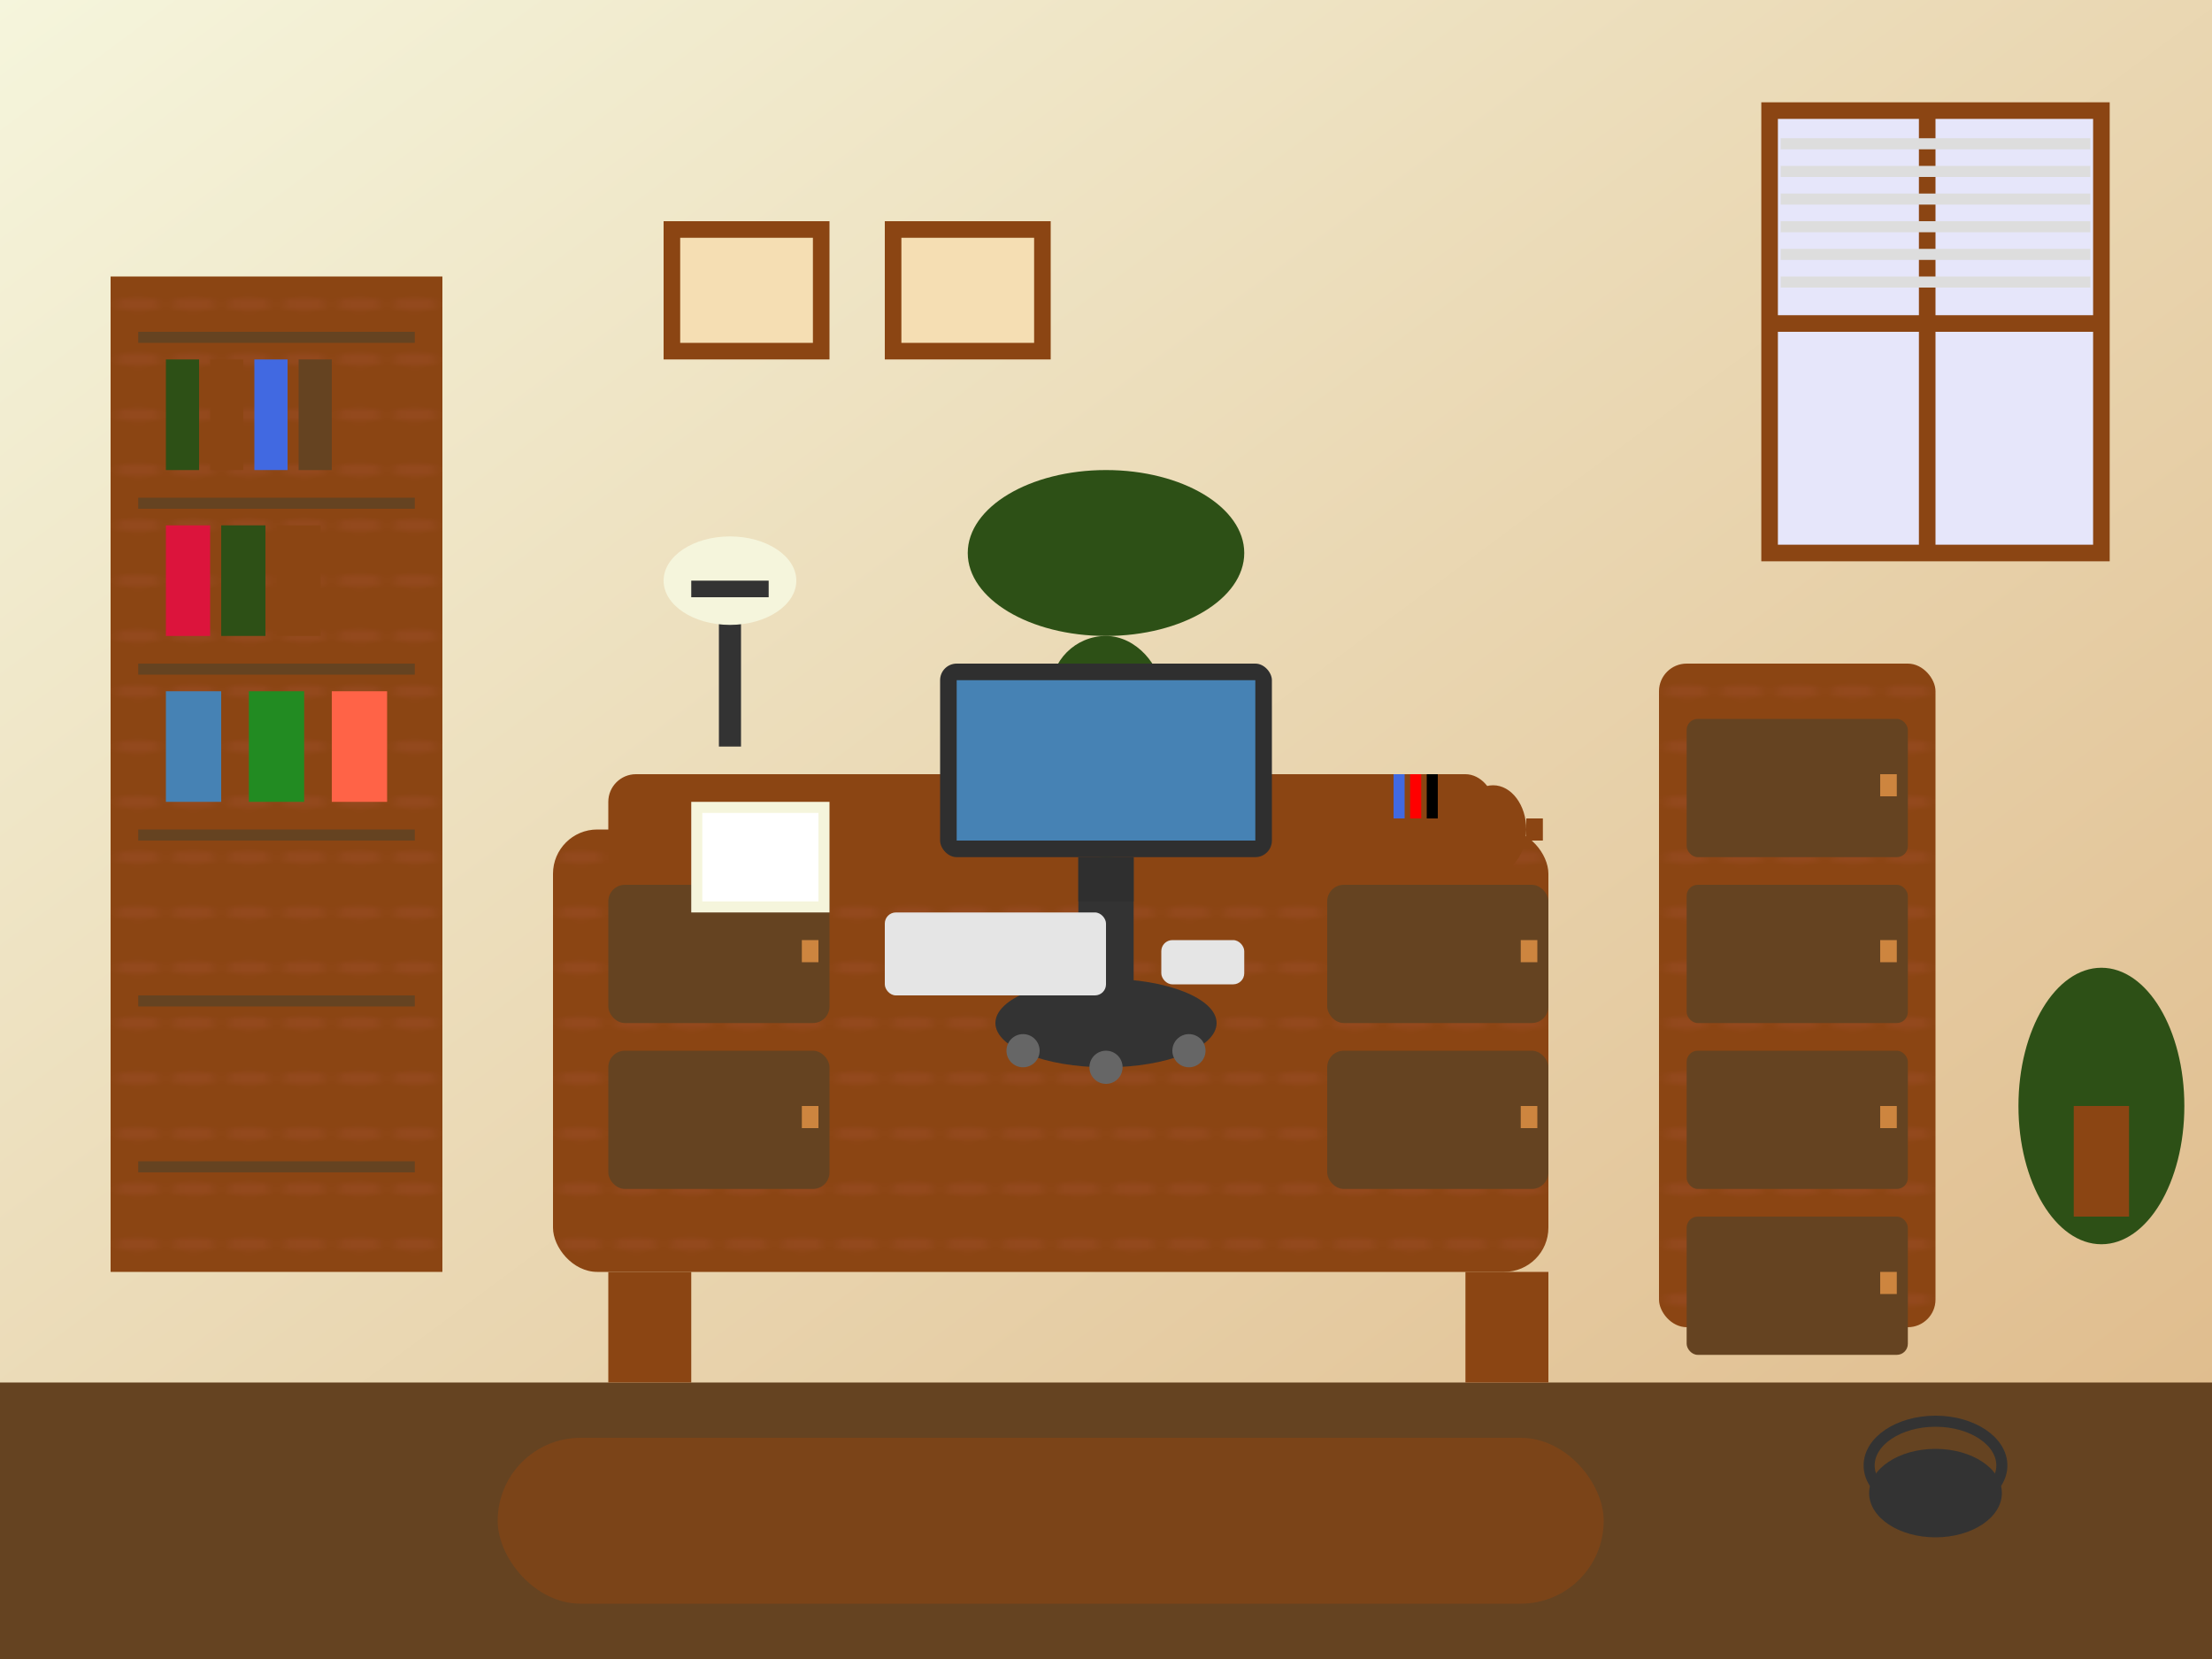 <svg width="400" height="300" viewBox="0 0 400 300" xmlns="http://www.w3.org/2000/svg">
    <defs>
        <linearGradient id="collectionGradient3" x1="0%" y1="0%" x2="100%" y2="100%">
            <stop offset="0%" style="stop-color:#F5F5DC;stop-opacity:1" />
            <stop offset="100%" style="stop-color:#DEB887;stop-opacity:1" />
        </linearGradient>
        <pattern id="officeWood" x="0" y="0" width="10" height="10" patternUnits="userSpaceOnUse">
            <rect width="10" height="10" fill="#8B4513"/>
            <path d="M0,5 Q5,2.5 10,5 Q5,7.5 0,5" fill="#A0522D" opacity="0.4"/>
        </pattern>
    </defs>
    
    <!-- Background -->
    <rect width="400" height="300" fill="url(#collectionGradient3)"/>
    
    <!-- Floor -->
    <rect x="0" y="250" width="400" height="50" fill="#654321"/>
    
    <!-- Executive desk -->
    <rect x="100" y="150" width="180" height="80" fill="url(#officeWood)" rx="8"/>
    <rect x="110" y="140" width="160" height="20" fill="#8B4513" rx="5"/>
    
    <!-- Desk drawers -->
    <rect x="110" y="160" width="40" height="25" fill="#654321" rx="3"/>
    <rect x="110" y="190" width="40" height="25" fill="#654321" rx="3"/>
    <rect x="240" y="160" width="40" height="25" fill="#654321" rx="3"/>
    <rect x="240" y="190" width="40" height="25" fill="#654321" rx="3"/>
    
    <!-- Drawer handles -->
    <rect x="145" y="170" width="3" height="4" fill="#CD853F"/>
    <rect x="145" y="200" width="3" height="4" fill="#CD853F"/>
    <rect x="275" y="170" width="3" height="4" fill="#CD853F"/>
    <rect x="275" y="200" width="3" height="4" fill="#CD853F"/>
    
    <!-- Desk legs -->
    <rect x="110" y="230" width="15" height="20" fill="#8B4513"/>
    <rect x="265" y="230" width="15" height="20" fill="#8B4513"/>
    
    <!-- Office chair -->
    <ellipse cx="200" cy="100" rx="25" ry="15" fill="#2D5016"/>
    <rect x="190" y="115" width="20" height="40" fill="#2D5016" rx="10"/>
    <rect x="195" y="155" width="10" height="30" fill="#333"/>
    
    <!-- Chair base with wheels -->
    <ellipse cx="200" cy="185" rx="20" ry="8" fill="#333"/>
    <circle cx="185" cy="190" r="3" fill="#666"/>
    <circle cx="200" cy="193" r="3" fill="#666"/>
    <circle cx="215" cy="190" r="3" fill="#666"/>
    
    <!-- Chair armrests -->
    <rect x="175" y="125" width="15" height="8" fill="#2D5016" rx="4"/>
    <rect x="210" y="125" width="15" height="8" fill="#2D5016" rx="4"/>
    
    <!-- Computer monitor -->
    <rect x="170" y="120" width="60" height="35" fill="#2F2F2F" rx="3"/>
    <rect x="173" y="123" width="54" height="29" fill="#4682B4"/>
    <rect x="195" y="155" width="10" height="8" fill="#2F2F2F"/>
    
    <!-- Keyboard and mouse -->
    <rect x="160" y="165" width="40" height="15" fill="#E5E5E5" rx="2"/>
    <rect x="210" y="170" width="15" height="8" fill="#E5E5E5" rx="2"/>
    
    <!-- Office supplies on desk -->
    <!-- Pen holder -->
    <rect x="250" y="145" width="12" height="15" fill="#8B4513"/>
    <rect x="252" y="140" width="2" height="8" fill="#4169E1"/>
    <rect x="255" y="140" width="2" height="8" fill="#FF0000"/>
    <rect x="258" y="140" width="2" height="8" fill="#000"/>
    
    <!-- Notebook -->
    <rect x="125" y="145" width="25" height="20" fill="#F5F5DC"/>
    <rect x="127" y="147" width="21" height="16" fill="#FFF"/>
    
    <!-- Coffee mug -->
    <ellipse cx="270" cy="150" rx="6" ry="8" fill="#8B4513"/>
    <rect x="276" y="148" width="3" height="4" fill="#8B4513"/>
    
    <!-- Bookshelf -->
    <rect x="20" y="50" width="60" height="180" fill="url(#officeWood)"/>
    <rect x="25" y="60" width="50" height="2" fill="#654321"/>
    <rect x="25" y="90" width="50" height="2" fill="#654321"/>
    <rect x="25" y="120" width="50" height="2" fill="#654321"/>
    <rect x="25" y="150" width="50" height="2" fill="#654321"/>
    <rect x="25" y="180" width="50" height="2" fill="#654321"/>
    <rect x="25" y="210" width="50" height="2" fill="#654321"/>
    
    <!-- Books and binders -->
    <rect x="30" y="65" width="6" height="20" fill="#2D5016"/>
    <rect x="38" y="65" width="6" height="20" fill="#8B4513"/>
    <rect x="46" y="65" width="6" height="20" fill="#4169E1"/>
    <rect x="54" y="65" width="6" height="20" fill="#654321"/>
    
    <rect x="30" y="95" width="8" height="20" fill="#DC143C"/>
    <rect x="40" y="95" width="8" height="20" fill="#2D5016"/>
    <rect x="50" y="95" width="8" height="20" fill="#8B4513"/>
    
    <!-- Office binders -->
    <rect x="30" y="125" width="10" height="20" fill="#4682B4"/>
    <rect x="45" y="125" width="10" height="20" fill="#228B22"/>
    <rect x="60" y="125" width="10" height="20" fill="#FF6347"/>
    
    <!-- Filing cabinet -->
    <rect x="300" y="120" width="50" height="120" fill="url(#officeWood)" rx="5"/>
    
    <!-- File drawers -->
    <rect x="305" y="130" width="40" height="25" fill="#654321" rx="2"/>
    <rect x="305" y="160" width="40" height="25" fill="#654321" rx="2"/>
    <rect x="305" y="190" width="40" height="25" fill="#654321" rx="2"/>
    <rect x="305" y="220" width="40" height="25" fill="#654321" rx="2"/>
    
    <!-- File drawer handles -->
    <rect x="340" y="140" width="3" height="4" fill="#CD853F"/>
    <rect x="340" y="170" width="3" height="4" fill="#CD853F"/>
    <rect x="340" y="200" width="3" height="4" fill="#CD853F"/>
    <rect x="340" y="230" width="3" height="4" fill="#CD853F"/>
    
    <!-- Desk lamp -->
    <rect x="130" y="110" width="4" height="25" fill="#333"/>
    <ellipse cx="132" cy="105" rx="12" ry="8" fill="#F5F5DC"/>
    <rect x="125" y="105" width="14" height="3" fill="#333"/>
    
    <!-- Window -->
    <rect x="320" y="20" width="60" height="80" fill="#E6E6FA" stroke="#8B4513" stroke-width="3"/>
    <rect x="347" y="20" width="3" height="80" fill="#8B4513"/>
    <rect x="320" y="57" width="60" height="3" fill="#8B4513"/>
    
    <!-- Blinds -->
    <rect x="322" y="25" width="56" height="2" fill="#DDD"/>
    <rect x="322" y="30" width="56" height="2" fill="#DDD"/>
    <rect x="322" y="35" width="56" height="2" fill="#DDD"/>
    <rect x="322" y="40" width="56" height="2" fill="#DDD"/>
    <rect x="322" y="45" width="56" height="2" fill="#DDD"/>
    <rect x="322" y="50" width="56" height="2" fill="#DDD"/>
    
    <!-- Wall certificates/diplomas -->
    <rect x="120" y="40" width="30" height="25" fill="#8B4513"/>
    <rect x="123" y="43" width="24" height="19" fill="#F5DEB3"/>
    
    <rect x="160" y="40" width="30" height="25" fill="#8B4513"/>
    <rect x="163" y="43" width="24" height="19" fill="#F5DEB3"/>
    
    <!-- Waste basket -->
    <ellipse cx="350" cy="270" rx="12" ry="8" fill="#333"/>
    <ellipse cx="350" cy="265" rx="12" ry="8" fill="none" stroke="#333" stroke-width="2"/>
    
    <!-- Carpet -->
    <rect x="90" y="260" width="200" height="30" fill="#8B4513" opacity="0.6" rx="15"/>
    
    <!-- Plant in corner -->
    <ellipse cx="380" cy="200" rx="15" ry="25" fill="#2D5016"/>
    <rect x="375" y="200" width="10" height="20" fill="#8B4513"/>
</svg>